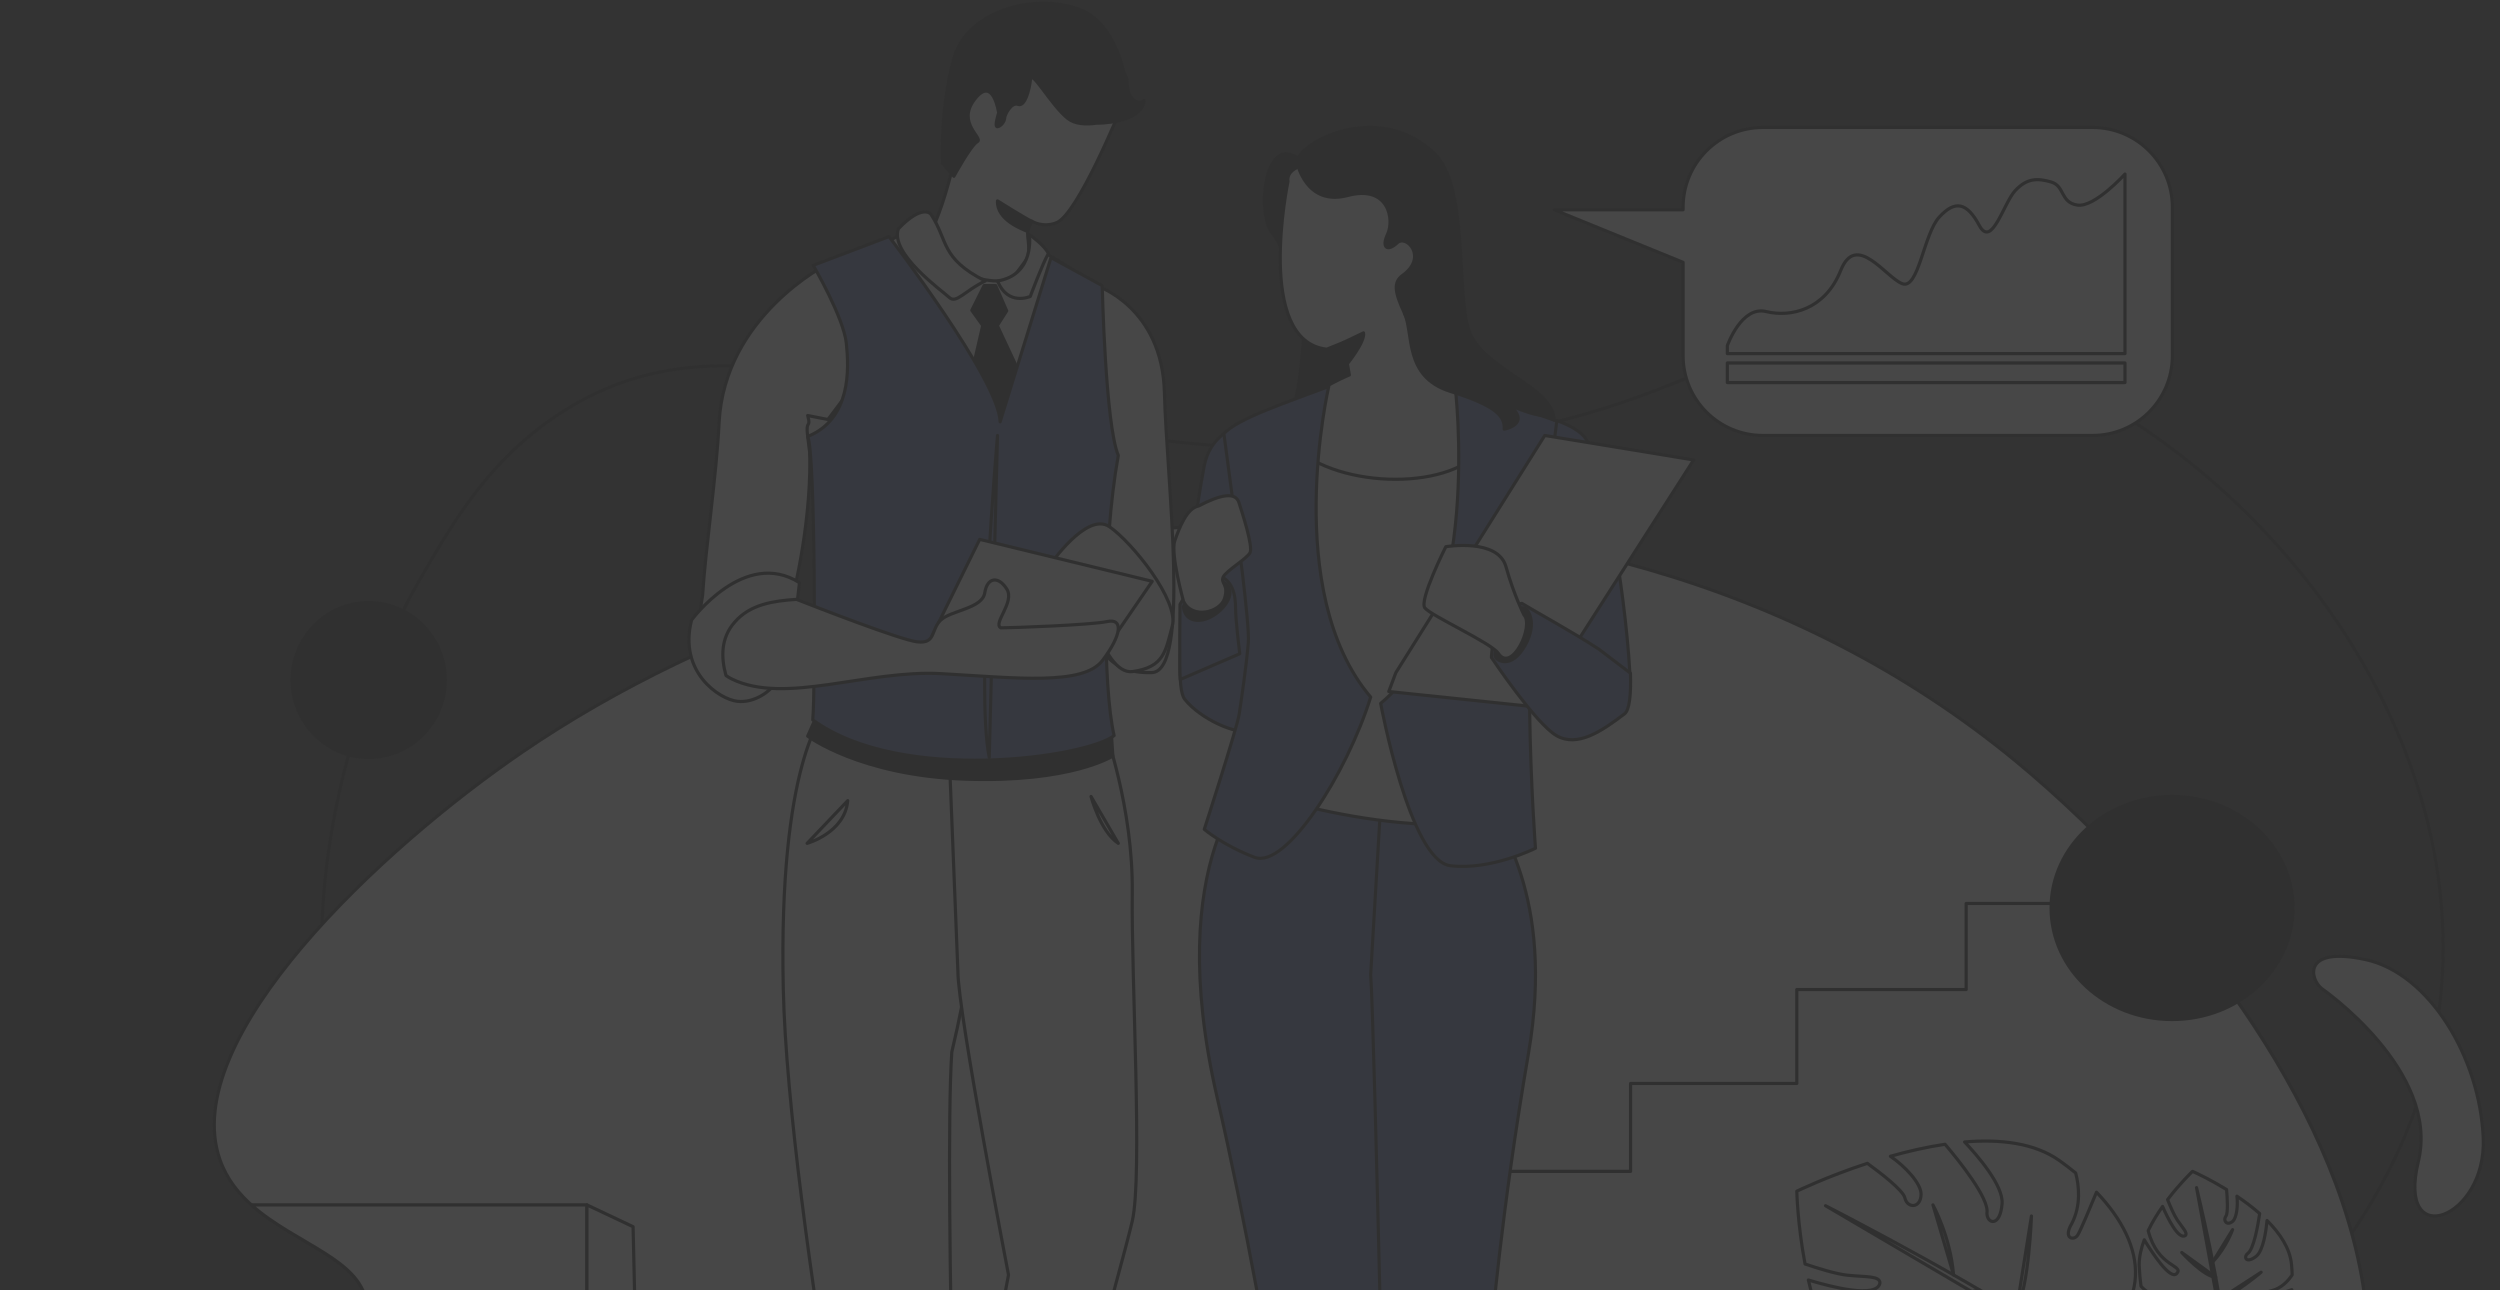 <svg width="777" height="401" viewBox="0 0 777 401" fill="none" xmlns="http://www.w3.org/2000/svg">
<rect x="0" y="0" width="777" height="401" fill="#333333" stroke="none"/>
<g opacity="0.1">
<path fill-rule="evenodd" clip-rule="evenodd" d="M129.62 181.656C125.531 188.748 84.637 262.119 106.156 344.082C129.001 431.112 207.609 472.226 246.955 492.806C394.483 569.968 545.25 510.571 559.853 504.546C600.648 487.715 760.381 421.806 759.324 293.199C758.597 204.198 681.158 122.161 602.88 105.334C540.836 92.005 532.525 131.294 434.694 138.603C303.877 148.377 235.95 84.307 170.686 130.773C150.78 144.948 140.552 162.69 129.62 181.656Z" stroke="#191919" stroke-miterlimit="2" stroke-linecap="round" stroke-linejoin="round"/>
<path d="M113.976 406.052C115.824 440.442 -2.248 465.601 0.549 483.023C4.191 505.678 207.093 482.983 213.06 511.723C216.83 529.882 137.775 548.243 140.051 569.127C143.594 601.644 342.874 627.221 537.69 570.431C626.792 544.461 708.57 520.62 730.644 454.323C757.736 372.945 677.826 278.808 626.345 236.449C488.863 123.327 279.552 153.527 162.213 233.842C118.424 263.816 55.264 322.79 68.344 360.388C76.842 384.808 112.963 387.169 113.976 406.052Z" fill="white"/>
<path fill-rule="evenodd" clip-rule="evenodd" d="M113.976 406.052C115.824 440.442 -2.248 465.601 0.549 483.023C4.191 505.678 207.093 482.983 213.06 511.723C216.83 529.882 137.775 548.243 140.051 569.127C143.594 601.644 342.874 627.221 537.69 570.431C626.792 544.461 708.57 520.62 730.644 454.323C757.736 372.945 677.826 278.808 626.345 236.449C488.863 123.327 279.552 153.527 162.213 233.842C118.424 263.816 55.264 322.79 68.344 360.388C76.842 384.808 112.963 387.169 113.976 406.052Z" stroke="#191919" stroke-miterlimit="2" stroke-linecap="round" stroke-linejoin="round"/>
<path d="M659.119 267.096V280.804H611.078V307.552H558.447V336.743H506.784V364.061H459.628V391.654H417.584V415.642H362.991V436.571H734.881C743.93 376.018 701.07 311.142 659.119 267.096Z" fill="white"/>
<path fill-rule="evenodd" clip-rule="evenodd" d="M659.119 267.096V280.804H611.078V307.552H558.447V336.743H506.784V364.061H459.628V391.654H417.584V415.642H362.991V436.571H734.881C743.93 376.018 701.07 311.142 659.119 267.096Z" stroke="#191919" stroke-miterlimit="2" stroke-linecap="round" stroke-linejoin="round"/>
<path d="M405.488 75.11C405.488 75.11 407.867 128.875 396.405 138.146C414.93 143.586 424.918 121.428 424.918 121.428L411.661 73.536L405.488 75.11Z" fill="#191919"/>
<path fill-rule="evenodd" clip-rule="evenodd" d="M405.488 75.11C405.488 75.11 407.867 128.875 396.405 138.146C414.93 143.586 424.918 121.428 424.918 121.428L411.661 73.536L405.488 75.11Z" stroke="#191919" stroke-miterlimit="2" stroke-linecap="round" stroke-linejoin="round"/>
<path d="M340.77 88.773C340.77 88.773 361.252 95.335 361.906 122.077C362.554 148.824 370.163 208.728 357.939 209.052C345.715 209.377 338.544 202.693 337.895 182.472C337.242 162.247 338.873 95.226 338.873 95.226L340.77 88.773Z" fill="white"/>
<path fill-rule="evenodd" clip-rule="evenodd" d="M340.77 88.773C340.77 88.773 361.252 95.335 361.906 122.077C362.554 148.824 370.163 208.728 357.939 209.052C345.715 209.377 338.544 202.693 337.895 182.472C337.242 162.247 338.873 95.226 338.873 95.226L340.77 88.773Z" stroke="#191919" stroke-miterlimit="2" stroke-linecap="round" stroke-linejoin="round"/>
<path d="M303.671 264.337C303.671 264.337 305.597 285.89 295.816 326.985C293.206 366.594 298.78 531.456 298.343 535.371C297.9 539.281 275.802 535.371 275.802 535.371C275.802 535.371 245.004 377.838 243.445 307.39C241.887 236.941 256.082 221.88 256.082 221.88L306.605 227.969L303.671 264.337Z" fill="white"/>
<path fill-rule="evenodd" clip-rule="evenodd" d="M303.671 264.337C303.671 264.337 305.597 285.89 295.816 326.985C293.206 366.594 298.78 531.456 298.343 535.371C297.9 539.281 275.802 535.371 275.802 535.371C275.802 535.371 245.004 377.838 243.445 307.39C241.887 236.941 256.082 221.88 256.082 221.88L306.605 227.969L303.671 264.337Z" stroke="#191919" stroke-miterlimit="2" stroke-linecap="round" stroke-linejoin="round"/>
<path d="M294.868 230.905L343.218 226.449C343.218 226.449 352.232 250.899 351.908 277.593C351.583 304.291 355.177 365.335 351.913 379.496C348.649 393.656 320.618 493.784 320.618 493.784C320.618 493.784 304.649 497.375 301.714 490.523C300.736 460.515 313.447 396.263 313.447 396.263C313.447 396.263 297.718 314.398 297.718 302.008L294.868 230.905Z" fill="white"/>
<path fill-rule="evenodd" clip-rule="evenodd" d="M294.868 230.905L343.218 226.449C343.218 226.449 352.232 250.899 351.908 277.593C351.583 304.291 355.177 365.335 351.913 379.496C348.649 393.656 320.618 493.784 320.618 493.784C320.618 493.784 304.649 497.375 301.714 490.523C300.736 460.515 313.447 396.263 313.447 396.263C313.447 396.263 297.718 314.398 297.718 302.008L294.868 230.905Z" stroke="#191919" stroke-miterlimit="2" stroke-linecap="round" stroke-linejoin="round"/>
<path d="M251.03 228.786C251.03 228.786 267.166 241.013 300.083 242.159C333.004 243.3 345.877 234.963 345.877 234.963L345.41 227.969L253.64 222.913L251.03 228.786Z" fill="#191919"/>
<path fill-rule="evenodd" clip-rule="evenodd" d="M251.03 228.786C251.03 228.786 267.166 241.013 300.083 242.159C333.004 243.3 345.877 234.963 345.877 234.963L345.41 227.969L253.64 222.913L251.03 228.786Z" stroke="#191919" stroke-miterlimit="2" stroke-linecap="round" stroke-linejoin="round"/>
<path d="M251.566 138.033C252.755 160.781 246.306 185.787 246.306 185.787C250.297 214.551 236.363 218.835 225.284 214.03C217.582 208.162 216.088 197.921 218.364 185.025C219.283 170.363 222.679 147.954 223.49 131.427C225.122 98.158 257.169 82.069 257.169 82.069L269.122 114.684L251.566 138.033Z" fill="white"/>
<path fill-rule="evenodd" clip-rule="evenodd" d="M251.566 138.033C252.755 160.781 246.306 185.787 246.306 185.787C250.297 214.551 236.363 218.835 225.284 214.03C217.582 208.162 216.088 197.921 218.364 185.025C219.283 170.363 222.679 147.954 223.49 131.427C225.122 98.158 257.169 82.069 257.169 82.069L269.122 114.684L251.566 138.033Z" stroke="#191919" stroke-miterlimit="2" stroke-linecap="round" stroke-linejoin="round"/>
<path d="M344.589 147.624C345.592 140.876 336.346 132.844 337.737 130.286C337.737 130.286 337.737 98.974 339.861 88.193C328.561 79.93 306.059 67.938 305.189 68.154C304.319 68.371 289.982 68.154 289.982 68.154C289.982 68.154 273.083 75.508 259.66 84.691L344.589 147.624Z" fill="white"/>
<path fill-rule="evenodd" clip-rule="evenodd" d="M344.589 147.624C345.592 140.876 336.346 132.844 337.737 130.286C337.737 130.286 337.737 98.974 339.861 88.193C328.561 79.93 306.059 67.938 305.189 68.154C304.319 68.371 289.982 68.154 289.982 68.154C289.982 68.154 273.083 75.508 259.66 84.691L344.589 147.624Z" stroke="#191919" stroke-miterlimit="2" stroke-linecap="round" stroke-linejoin="round"/>
<path d="M251.03 129.145C252.18 133.365 250.283 130.089 251.03 135.667C255.262 167.107 257.291 211.61 253.802 221.772C276.293 241.343 329.092 236.449 344.25 228.623C340.519 207.36 341.375 169.281 344.589 147.624L251.03 129.145Z" fill="white"/>
<path fill-rule="evenodd" clip-rule="evenodd" d="M251.03 129.145C252.18 133.365 250.283 130.089 251.03 135.667C255.262 167.107 257.291 211.61 253.802 221.772C276.293 241.343 329.092 236.449 344.25 228.623C340.519 207.36 341.375 169.281 344.589 147.624L251.03 129.145Z" stroke="#191919" stroke-miterlimit="2" stroke-linecap="round" stroke-linejoin="round"/>
<path d="M305.401 101.34L300.49 122.623L310.026 133.385C310.026 133.385 317.983 127.841 318.445 127.433C318.907 127.025 317.929 118.216 317.929 118.216L310.026 101.34H305.401Z" fill="#191919"/>
<path fill-rule="evenodd" clip-rule="evenodd" d="M305.401 101.34L300.49 122.623L310.026 133.385C310.026 133.385 317.983 127.841 318.445 127.433C318.907 127.025 317.929 118.216 317.929 118.216L310.026 101.34H305.401Z" stroke="#191919" stroke-miterlimit="2" stroke-linecap="round" stroke-linejoin="round"/>
<path d="M276.294 73.536C276.294 73.536 310.513 118.054 310.842 131.103L326.654 80.082L342.564 88.773C342.564 88.773 343.552 132.082 347.568 141.54C342.456 169.551 342.781 213.725 346.261 228.624C337.782 235.362 280.093 243.842 252.608 223.73C253.478 214.704 253.423 140.015 251.03 135.667C264.502 130.232 263.907 114.684 263.037 106.638C262.167 98.596 252.755 82.468 252.755 82.468L276.294 73.536Z" fill="#5667B0"/>
<path fill-rule="evenodd" clip-rule="evenodd" d="M276.294 73.536C276.294 73.536 310.513 118.054 310.842 131.103L326.654 80.082L342.564 88.773C342.564 88.773 343.552 132.082 347.568 141.54C342.456 169.551 342.781 213.725 346.261 228.624C337.782 235.362 280.093 243.842 252.608 223.73C253.478 214.704 253.423 140.015 251.03 135.667C264.502 130.232 263.907 114.684 263.037 106.638C262.167 98.596 252.755 82.468 252.755 82.468L276.294 73.536Z" stroke="#191919" stroke-miterlimit="2" stroke-linecap="round" stroke-linejoin="round"/>
<path fill-rule="evenodd" clip-rule="evenodd" d="M310.026 135.343C310.026 135.343 303.1 214.522 307.46 235.436L310.026 135.343Z" stroke="#191919" stroke-miterlimit="2" stroke-linecap="round" stroke-linejoin="round"/>
<path d="M326.266 175.675C326.266 175.675 337.782 158.824 344.845 163.718C351.908 168.612 366.452 186.702 364.343 194.562C362.23 202.422 361.837 207.306 352.06 208.718C342.284 210.129 336.155 179.806 335.609 179.044C335.069 178.286 326.266 175.675 326.266 175.675Z" fill="white"/>
<path fill-rule="evenodd" clip-rule="evenodd" d="M326.266 175.675C326.266 175.675 337.782 158.824 344.845 163.718C351.908 168.612 366.452 186.702 364.343 194.562C362.23 202.422 361.837 207.306 352.06 208.718C342.284 210.129 336.155 179.806 335.609 179.044C335.069 178.286 326.266 175.675 326.266 175.675Z" stroke="#191919" stroke-miterlimit="2" stroke-linecap="round" stroke-linejoin="round"/>
<path d="M304.487 167.633L358.101 180.677L340.992 205.629L289.712 197.572L304.487 167.633Z" fill="white"/>
<path fill-rule="evenodd" clip-rule="evenodd" d="M304.487 167.633L358.101 180.677L340.992 205.629L289.712 197.572L304.487 167.633Z" stroke="#191919" stroke-miterlimit="2" stroke-linecap="round" stroke-linejoin="round"/>
<path d="M214.938 192.718C214.938 192.718 231.423 170.24 248.479 181.11L247.717 187.637C247.717 187.637 241.632 210.793 240.654 212.638C239.68 214.487 234.682 218.619 229.138 217.965C223.598 217.316 210.809 208.915 214.938 192.718Z" fill="white"/>
<path fill-rule="evenodd" clip-rule="evenodd" d="M214.938 192.718C214.938 192.718 231.423 170.24 248.479 181.11L247.717 187.637C247.717 187.637 241.632 210.793 240.654 212.638C239.68 214.487 234.682 218.619 229.138 217.965C223.598 217.316 210.809 208.915 214.938 192.718Z" stroke="#191919" stroke-miterlimit="2" stroke-linecap="round" stroke-linejoin="round"/>
<path d="M344.088 193.18C338.981 194.267 314.317 195.138 311.058 195.138C308.448 193.721 315.511 187.199 312.906 183.068C310.296 178.936 306.821 179.374 306.059 184.263C305.298 189.157 295.521 189.703 292.371 192.742C289.22 195.787 290.96 200.14 285.091 199.486C279.906 198.91 253.595 188.655 247.549 186.279C240.314 186.761 233.084 187.819 228.297 193.411C224.094 198.177 224.016 204.149 225.633 209.952C226.188 210.346 226.773 210.7 227.402 211.01C244.025 219.165 269.446 208.074 292.587 209.377C315.727 210.685 336.695 213.184 342.672 205.245C348.649 197.312 349.19 192.093 344.088 193.18Z" fill="white"/>
<path fill-rule="evenodd" clip-rule="evenodd" d="M344.088 193.18C338.981 194.267 314.317 195.138 311.058 195.138C308.448 193.721 315.511 187.199 312.906 183.068C310.296 178.936 306.821 179.374 306.059 184.263C305.298 189.157 295.521 189.703 292.371 192.742C289.22 195.787 290.96 200.14 285.091 199.486C279.906 198.91 253.595 188.655 247.549 186.279C240.314 186.761 233.084 187.819 228.297 193.411C224.094 198.177 224.016 204.149 225.633 209.952C226.188 210.346 226.773 210.7 227.402 211.01C244.025 219.165 269.446 208.074 292.587 209.377C315.727 210.685 336.695 213.184 342.672 205.245C348.649 197.312 349.19 192.093 344.088 193.18Z" stroke="#191919" stroke-miterlimit="2" stroke-linecap="round" stroke-linejoin="round"/>
<path d="M320.692 68.769C320.692 68.769 324.216 70.943 328.438 69.187C334.99 66.467 348.325 33.798 348.325 33.798C345.312 12.978 302.353 -5.413 298.996 34.123C297.237 54.909 288.571 77.765 286.286 74.893C286.286 74.893 299.105 90.008 314.425 86.909L319.478 80.057C320.456 73.944 318.003 72.866 320.692 68.769Z" fill="white"/>
<path fill-rule="evenodd" clip-rule="evenodd" d="M320.692 68.769C320.692 68.769 324.216 70.943 328.438 69.187C334.99 66.467 348.325 33.798 348.325 33.798C345.312 12.978 302.353 -5.413 298.996 34.123C297.237 54.909 288.571 77.765 286.286 74.893C286.286 74.893 299.105 90.008 314.425 86.909L319.478 80.057C320.456 73.944 318.003 72.866 320.692 68.769Z" stroke="#191919" stroke-miterlimit="2" stroke-linecap="round" stroke-linejoin="round"/>
<path d="M289.299 66.546C294.789 74.839 292.159 80.161 306.197 87.327C299.758 90.416 297.207 94.489 295.035 92.452C292.857 90.416 276.455 78.754 279.223 71.091C286.723 63.261 289.299 66.546 289.299 66.546Z" fill="white"/>
<path fill-rule="evenodd" clip-rule="evenodd" d="M289.299 66.546C294.789 74.839 292.159 80.161 306.197 87.327C299.758 90.416 297.207 94.489 295.035 92.452C292.857 90.416 276.455 78.754 279.223 71.091C286.723 63.261 289.299 66.546 289.299 66.546Z" stroke="#191919" stroke-miterlimit="2" stroke-linecap="round" stroke-linejoin="round"/>
<path d="M319.935 72.881C319.935 72.881 321.793 85.409 310.026 87.322C313.285 95.305 320.21 92.128 320.21 92.128C320.21 92.128 324.201 81.445 325.833 78.838C324.855 76.388 319.935 72.881 319.935 72.881Z" fill="white"/>
<path fill-rule="evenodd" clip-rule="evenodd" d="M319.935 72.881C319.935 72.881 321.793 85.409 310.026 87.322C313.285 95.305 320.21 92.128 320.21 92.128C320.21 92.128 324.201 81.445 325.833 78.838C324.855 76.388 319.935 72.881 319.935 72.881Z" stroke="#191919" stroke-miterlimit="2" stroke-linecap="round" stroke-linejoin="round"/>
<path d="M350.335 25.751C350.354 24.448 349.966 23.528 349.406 22.874C347.671 15.462 343.93 6.889 336.951 3.574C323.891 -2.624 300.82 2.432 296.465 18.088C292.11 33.744 292.896 50.703 292.896 50.703L296.465 54.781C296.465 54.781 301.69 45.175 303.734 44.029C305.779 42.888 297.124 38.289 302.948 30.793C308.768 23.302 310.394 35.092 310.394 35.092C310.394 35.092 308.925 39.548 310.026 39.386C311.127 39.223 312.247 37.659 312.247 36.681C312.247 35.702 314.292 31.624 316.415 32.441C318.544 33.257 319.959 27.871 320.274 24.61C320.588 21.349 326.722 32.765 331.918 36.843C334.149 38.594 337.541 38.751 340.809 38.279H340.814C340.814 38.279 354.808 38.476 355.594 31.216C353.313 33.09 350.271 30.237 350.335 25.751Z" fill="#191919"/>
<path fill-rule="evenodd" clip-rule="evenodd" d="M350.335 25.751C350.354 24.448 349.966 23.528 349.406 22.874C347.671 15.462 343.93 6.889 336.951 3.574C323.891 -2.624 300.82 2.432 296.465 18.088C292.11 33.744 292.896 50.703 292.896 50.703L296.465 54.781C296.465 54.781 301.69 45.175 303.734 44.029C305.779 42.888 297.124 38.289 302.948 30.793C308.768 23.302 310.394 35.092 310.394 35.092C310.394 35.092 308.925 39.548 310.026 39.386C311.127 39.223 312.247 37.659 312.247 36.681C312.247 35.702 314.292 31.624 316.415 32.441C318.544 33.257 319.959 27.871 320.274 24.61C320.588 21.349 326.722 32.765 331.918 36.843C334.149 38.594 337.541 38.751 340.809 38.279H340.814C340.814 38.279 354.808 38.476 355.594 31.216C353.313 33.09 350.271 30.237 350.335 25.751Z" stroke="#191919" stroke-miterlimit="2" stroke-linecap="round" stroke-linejoin="round"/>
<path d="M305.868 88.773L302.044 96.446L305.381 101.094H310.026L312.877 96.609L309.456 88.773H305.868Z" fill="#191919"/>
<path fill-rule="evenodd" clip-rule="evenodd" d="M305.868 88.773L302.044 96.446L305.381 101.094H310.026L312.877 96.609L309.456 88.773H305.868Z" stroke="#191919" stroke-miterlimit="2" stroke-linecap="round" stroke-linejoin="round"/>
<path d="M310.026 62.439C310.026 62.439 319.119 68.164 320.692 68.769C319.571 70.766 319.331 71.907 319.331 71.907C318.023 71.337 309.702 68.391 310.026 62.439Z" fill="#191919"/>
<path fill-rule="evenodd" clip-rule="evenodd" d="M310.026 62.439C310.026 62.439 319.119 68.164 320.692 68.769C319.571 70.766 319.331 71.907 319.331 71.907C318.023 71.337 309.702 68.391 310.026 62.439Z" stroke="#191919" stroke-miterlimit="2" stroke-linecap="round" stroke-linejoin="round"/>
<path d="M463.531 251.126C464.371 255.425 483.6 277.544 475.037 327.448C466.475 377.347 463.531 414.039 463.531 414.039L442.519 488.566C436.827 489.436 431.312 488.689 426.004 485.959L417.584 247.211L447.404 244.279L463.531 251.126Z" fill="#5667B0"/>
<path fill-rule="evenodd" clip-rule="evenodd" d="M463.531 251.126C464.371 255.425 483.6 277.544 475.037 327.448C466.475 377.347 463.531 414.039 463.531 414.039L442.519 488.566C436.827 489.436 431.312 488.689 426.004 485.959L417.584 247.211L447.404 244.279L463.531 251.126Z" stroke="#191919" stroke-miterlimit="2" stroke-linecap="round" stroke-linejoin="round"/>
<path d="M426.004 302.983C427.09 314.728 431.632 521.673 431.632 521.673C424.642 528.165 417.677 528.864 410.737 523.63C410.737 523.63 395.584 415.997 378.307 341.146C361.035 266.295 389.887 241.343 389.887 241.343L429.115 250.147L426.004 302.983Z" fill="#5667B0"/>
<path fill-rule="evenodd" clip-rule="evenodd" d="M426.004 302.983C427.09 314.728 431.632 521.673 431.632 521.673C424.642 528.165 417.677 528.864 410.737 523.63C410.737 523.63 395.584 415.997 378.307 341.146C361.035 266.295 389.887 241.343 389.887 241.343L429.115 250.147L426.004 302.983Z" stroke="#191919" stroke-miterlimit="2" stroke-linecap="round" stroke-linejoin="round"/>
<path d="M383.198 243.625C383.198 244.279 434.802 262.975 472.992 253.846C464.681 211.01 475.037 129.799 475.037 129.799L442.081 117.512L409.272 124.689C409.272 124.689 393.195 132.514 392.758 134.905C392.325 137.3 383.198 243.625 383.198 243.625Z" fill="white"/>
<path fill-rule="evenodd" clip-rule="evenodd" d="M383.198 243.625C383.198 244.279 434.802 262.975 472.992 253.846C464.681 211.01 475.037 129.799 475.037 129.799L442.081 117.512L409.272 124.689C409.272 124.689 393.195 132.514 392.758 134.905C392.325 137.3 383.198 243.625 383.198 243.625Z" stroke="#191919" stroke-miterlimit="2" stroke-linecap="round" stroke-linejoin="round"/>
<path d="M401.973 48.367C401.973 48.367 410.447 51.953 406.048 58.312C401.649 64.677 402.789 82.777 398.961 90.116C398.39 83.427 400.342 78.537 395.456 72.502C390.566 66.467 393.008 43.802 401.973 48.367Z" fill="#191919"/>
<path fill-rule="evenodd" clip-rule="evenodd" d="M401.973 48.367C401.973 48.367 410.447 51.953 406.048 58.312C401.649 64.677 402.789 82.777 398.961 90.116C398.39 83.427 400.342 78.537 395.456 72.502C390.566 66.467 393.008 43.802 401.973 48.367Z" stroke="#191919" stroke-miterlimit="2" stroke-linecap="round" stroke-linejoin="round"/>
<path d="M400.308 56.36C400.308 56.36 389.887 106.072 412.369 108.541L417.584 106.421L419.378 116.534C419.378 116.534 388.251 129.15 405.036 141.107C421.821 153.064 457.525 151.451 462.4 135.775C464.617 128.648 458.4 122.913 452.762 120.951C450.26 120.12 449.282 120.99 445.369 116.318L436.488 97.292C436.488 97.292 443.167 83.648 441.049 73.536C438.931 63.423 434.532 52.282 416.444 50.812C398.356 49.346 400.308 56.36 400.308 56.36Z" fill="white"/>
<path fill-rule="evenodd" clip-rule="evenodd" d="M400.308 56.36C400.308 56.36 389.887 106.072 412.369 108.541L417.584 106.421L419.378 116.534C419.378 116.534 388.251 129.15 405.036 141.107C421.821 153.064 457.525 151.451 462.4 135.775C464.617 128.648 458.4 122.913 452.762 120.951C450.26 120.12 449.282 120.99 445.369 116.318L436.488 97.292C436.488 97.292 443.167 83.648 441.049 73.536C438.931 63.423 434.532 52.282 416.444 50.812C398.356 49.346 400.308 56.36 400.308 56.36Z" stroke="#191919" stroke-miterlimit="2" stroke-linecap="round" stroke-linejoin="round"/>
<path d="M382.765 133.385C382.765 133.385 376.027 135.992 374.292 144.693C372.552 153.389 363.208 211.01 368.207 217.315C373.2 223.621 384.5 228.402 388.196 227.099C391.888 225.795 389.283 143.168 382.765 133.385Z" fill="#5667B0"/>
<path fill-rule="evenodd" clip-rule="evenodd" d="M382.765 133.385C382.765 133.385 376.027 135.992 374.292 144.693C372.552 153.389 363.208 211.01 368.207 217.315C373.2 223.621 384.5 228.402 388.196 227.099C391.888 225.795 389.283 143.168 382.765 133.385Z" stroke="#191919" stroke-miterlimit="2" stroke-linecap="round" stroke-linejoin="round"/>
<path d="M380.386 134.782C384.643 130.065 399.958 125.063 412.969 120.119C412.969 120.119 398.189 183.83 426.004 216.661C418.616 240.364 399.713 270.151 389.936 266.457C380.155 262.758 374.292 257.756 374.292 257.756C374.292 257.756 384.5 226.228 385.154 221.88C385.803 217.532 387.327 207.311 387.98 199.702C388.211 196.997 387.317 187.996 386.068 177.524L380.386 134.782Z" fill="#5667B0"/>
<path fill-rule="evenodd" clip-rule="evenodd" d="M380.386 134.782C384.643 130.065 399.958 125.063 412.969 120.119C412.969 120.119 398.189 183.83 426.004 216.661C418.616 240.364 399.713 270.151 389.936 266.457C380.155 262.758 374.292 257.756 374.292 257.756C374.292 257.756 384.5 226.228 385.154 221.88C385.803 217.532 387.327 207.311 387.98 199.702C388.211 196.997 387.317 187.996 386.068 177.524L380.386 134.782Z" stroke="#191919" stroke-miterlimit="2" stroke-linecap="round" stroke-linejoin="round"/>
<path d="M461.584 125.884L478.045 158.189C476.787 168.661 481.736 186.835 484.066 194.592C492.825 198.143 499.986 206.652 506.745 213.509C506.032 189.437 498.797 144.663 492.928 136.415C487.065 128.166 462.317 126.661 461.584 125.884Z" fill="#5667B0"/>
<path fill-rule="evenodd" clip-rule="evenodd" d="M461.584 125.884L478.045 158.189C476.787 168.661 481.736 186.835 484.066 194.592C492.825 198.143 499.986 206.652 506.745 213.509C506.032 189.437 498.797 144.663 492.928 136.415C487.065 128.166 462.317 126.661 461.584 125.884Z" stroke="#191919" stroke-miterlimit="2" stroke-linecap="round" stroke-linejoin="round"/>
<path d="M483.86 130.832L452.256 120.119C452.256 120.119 461.127 192.093 429.115 218.619C429.115 218.619 438.174 267.544 450.776 269.064C463.378 270.589 477.22 263.629 477.22 263.629C477.22 263.629 471.198 185.138 480.763 154.913L483.86 130.832Z" fill="#5667B0"/>
<path fill-rule="evenodd" clip-rule="evenodd" d="M483.86 130.832L452.256 120.119C452.256 120.119 461.127 192.093 429.115 218.619C429.115 218.619 438.174 267.544 450.776 269.064C463.378 270.589 477.22 263.629 477.22 263.629C477.22 263.629 471.198 185.138 480.763 154.913L483.86 130.832Z" stroke="#191919" stroke-miterlimit="2" stroke-linecap="round" stroke-linejoin="round"/>
<path d="M480.11 135.343L433.829 209.062L431.632 214.925L477.229 219.706L526.391 142.952L480.11 135.343Z" fill="white"/>
<path fill-rule="evenodd" clip-rule="evenodd" d="M480.11 135.343L433.829 209.062L431.632 214.925L477.229 219.706L526.391 142.952L480.11 135.343Z" stroke="#191919" stroke-miterlimit="2" stroke-linecap="round" stroke-linejoin="round"/>
<path d="M484.882 195.305C485.094 195.964 485.217 196.333 485.217 196.333C485.217 196.333 486.961 196.952 484.882 195.305Z" fill="white"/>
<path fill-rule="evenodd" clip-rule="evenodd" d="M484.882 195.305C485.094 195.964 485.217 196.333 485.217 196.333C485.217 196.333 486.961 196.952 484.882 195.305Z" stroke="#191919" stroke-miterlimit="2" stroke-linecap="round" stroke-linejoin="round"/>
<path d="M496.944 201.773C488.465 196.235 477.804 190.48 472.992 187.529C464.032 189.157 463.531 204.326 463.531 204.326C463.531 204.326 477.229 224.87 483.747 228.623C490.269 232.371 497.711 227.315 504.882 221.88C506.445 220.695 506.941 215.953 506.745 209.234L496.944 201.773Z" fill="#5667B0"/>
<path fill-rule="evenodd" clip-rule="evenodd" d="M496.944 201.773C488.465 196.235 477.804 190.48 472.992 187.529C464.032 189.157 463.531 204.326 463.531 204.326C463.531 204.326 477.229 224.87 483.747 228.623C490.269 232.371 497.711 227.315 504.882 221.88C506.445 220.695 506.941 215.953 506.745 209.234L496.944 201.773Z" stroke="#191919" stroke-miterlimit="2" stroke-linecap="round" stroke-linejoin="round"/>
<path d="M366.84 211.177C366.506 207.995 366.752 187.853 366.752 187.853C366.752 187.853 372.144 177.903 377.673 178.719C383.198 179.536 384.014 185.079 384.014 188.994C384.014 192.909 385.316 203.179 385.316 203.179L366.84 211.177Z" fill="#5667B0"/>
<path fill-rule="evenodd" clip-rule="evenodd" d="M366.84 211.177C366.506 207.995 366.752 187.853 366.752 187.853C366.752 187.853 372.144 177.903 377.673 178.719C383.198 179.536 384.014 185.079 384.014 188.994C384.014 192.909 385.316 203.179 385.316 203.179L366.84 211.177Z" stroke="#191919" stroke-miterlimit="2" stroke-linecap="round" stroke-linejoin="round"/>
<path d="M367.798 188.503C367.798 188.503 367.877 193.087 372.851 192.791C377.82 192.501 384.092 186.151 381.811 182.315C379.531 178.473 370.895 182.143 367.798 188.503Z" fill="#191919"/>
<path fill-rule="evenodd" clip-rule="evenodd" d="M367.798 188.503C367.798 188.503 367.877 193.087 372.851 192.791C377.82 192.501 384.092 186.151 381.811 182.315C379.531 178.473 370.895 182.143 367.798 188.503Z" stroke="#191919" stroke-miterlimit="2" stroke-linecap="round" stroke-linejoin="round"/>
<path d="M367.833 186.889C367.833 186.889 363.719 172.05 365.135 168.027C366.55 163.998 368.895 157.909 372.488 157.275C379.433 153.635 383.974 152.848 385.056 156.163C386.137 159.483 389.489 169.856 388.521 171.76C387.553 173.668 381.011 177.426 380.156 179.374C379.3 181.317 381.935 181.592 380.598 185.965C379.261 190.332 370.556 192.57 367.833 186.889Z" fill="white"/>
<path fill-rule="evenodd" clip-rule="evenodd" d="M367.833 186.889C367.833 186.889 363.719 172.05 365.135 168.027C366.55 163.998 368.895 157.909 372.488 157.275C379.433 153.635 383.974 152.848 385.056 156.163C386.137 159.483 389.489 169.856 388.521 171.76C387.553 173.668 381.011 177.426 380.156 179.374C379.3 181.317 381.935 181.592 380.598 185.965C379.261 190.332 370.556 192.57 367.833 186.889Z" stroke="#191919" stroke-miterlimit="2" stroke-linecap="round" stroke-linejoin="round"/>
<path d="M474.378 189.24C474.378 189.24 478.207 193.151 473.971 200.656C469.734 208.157 465.005 205.383 464.681 203.917C464.357 202.447 466.721 195.438 468.756 192.339C470.79 189.24 473.238 188.34 474.378 189.24Z" fill="#191919"/>
<path fill-rule="evenodd" clip-rule="evenodd" d="M474.379 189.24C474.379 189.24 478.207 193.151 473.971 200.656C469.734 208.157 465.005 205.383 464.681 203.917C464.357 202.447 466.721 195.438 468.756 192.339C470.79 189.24 473.238 188.34 474.379 189.24Z" stroke="#191919" stroke-miterlimit="2" stroke-linecap="round" stroke-linejoin="round"/>
<path d="M473.646 191.114C473.646 191.114 470.549 185.025 468.048 176.113C465.551 167.195 449.36 169.915 449.36 169.915C449.36 169.915 440.995 186.55 442.843 188.94C444.691 191.331 463.59 199.899 465.659 203.032C469.847 209.377 476.885 194.459 473.646 191.114Z" fill="white"/>
<path fill-rule="evenodd" clip-rule="evenodd" d="M473.646 191.114C473.646 191.114 470.549 185.025 468.048 176.113C465.551 167.195 449.36 169.915 449.36 169.915C449.36 169.915 440.995 186.55 442.843 188.94C444.691 191.331 463.59 199.899 465.659 203.032C469.847 209.377 476.885 194.459 473.646 191.114Z" stroke="#191919" stroke-miterlimit="2" stroke-linecap="round" stroke-linejoin="round"/>
<path d="M423.777 103.46L417.584 106.421L418.759 113.046C418.759 113.046 424.348 106.15 423.777 103.46Z" fill="#191919"/>
<path fill-rule="evenodd" clip-rule="evenodd" d="M423.777 103.46L417.584 106.421L418.759 113.046C418.759 113.046 424.348 106.15 423.777 103.46Z" stroke="#191919" stroke-miterlimit="2" stroke-linecap="round" stroke-linejoin="round"/>
<path d="M403.187 50.61C403.187 50.61 405.91 64.175 418.832 60.762C431.759 57.344 433.332 68.371 431.297 72.719C429.262 77.067 431.282 78.267 434.207 75.493C437.131 72.719 443.821 79.895 436.001 85.542C432.958 87.736 433.489 90.859 436.487 97.292C439.491 103.721 436.217 117.075 450.776 121.644C465.334 126.209 467.723 129.47 467.507 133.385C467.507 133.385 475.981 131.865 469.242 125.992C480.763 130.773 477.391 127.679 483.014 130.542C483.014 120.119 460.459 114.778 456.487 102.511C452.511 90.239 456.487 57.717 445.688 47.536C428.117 30.965 402.755 44.595 403.187 50.61Z" fill="#191919"/>
<path fill-rule="evenodd" clip-rule="evenodd" d="M403.187 50.61C403.187 50.61 405.91 64.175 418.832 60.762C431.759 57.344 433.332 68.371 431.297 72.719C429.262 77.067 431.282 78.267 434.207 75.493C437.131 72.719 443.821 79.895 436.001 85.542C432.958 87.736 433.489 90.859 436.487 97.292C439.491 103.721 436.217 117.075 450.776 121.644C465.334 126.209 467.723 129.47 467.507 133.385C467.507 133.385 475.981 131.865 469.242 125.992C480.763 130.773 477.391 127.679 483.014 130.542C483.014 120.119 460.459 114.778 456.487 102.511C452.511 90.239 456.487 57.717 445.688 47.536C428.117 30.965 402.755 44.595 403.187 50.61Z" stroke="#191919" stroke-miterlimit="2" stroke-linecap="round" stroke-linejoin="round"/>
<path d="M640.068 360.707C641.833 361.961 643.514 363.245 645.121 364.568C646.163 368.523 646.836 374.617 643.917 380.268C641.066 385.005 644.58 385.752 645.77 383.839C646.63 382.462 649.859 374.754 651.594 370.539C667.505 387.149 669.957 407.05 645.494 420.65C645.494 420.65 639.218 468.316 594.053 442.188C600.516 439.611 612.342 434.22 609.54 430.285C605.957 425.244 602.983 438.637 589.044 439.085C585.839 436.98 582.453 434.525 578.884 431.687C575.139 428.421 572.077 424.147 569.58 419.371C577.882 420.699 598.481 423.414 597.813 417.502C597.041 410.68 587.437 424.058 567.068 413.995C564.891 408.757 563.259 403.189 562.04 397.828C569.344 400.041 583.357 403.612 584.286 398.767C584.296 396.485 579.956 396.923 574.299 396.352C570.706 395.993 564.827 394.149 561.008 392.85C558.654 380.381 558.447 370.225 558.447 370.225C558.447 370.225 567.688 365.724 580.369 361.563C584.198 364.342 591.492 369.89 592.032 372.305C592.77 375.596 596.948 375.65 597.07 371.248C597.159 367.849 592.072 362.453 587.54 359.369C592.952 357.839 598.727 356.497 604.522 355.636C608.891 360.786 618.363 372.561 617.537 377.037C617.537 380.386 621.676 381.532 622.246 374.095C622.688 368.424 614.499 359.045 610.602 354.923C621.666 353.988 632.327 355.218 640.068 360.707Z" fill="white"/>
<path fill-rule="evenodd" clip-rule="evenodd" d="M640.068 360.707C641.833 361.961 643.514 363.245 645.121 364.568C646.163 368.523 646.836 374.617 643.917 380.268C641.066 385.005 644.58 385.752 645.77 383.839C646.63 382.462 649.859 374.754 651.594 370.539C667.505 387.149 669.957 407.05 645.494 420.65C645.494 420.65 639.218 468.316 594.053 442.188C600.516 439.611 612.342 434.22 609.54 430.285C605.957 425.244 602.983 438.637 589.044 439.085C585.839 436.98 582.453 434.525 578.884 431.687C575.139 428.421 572.077 424.147 569.58 419.371C577.882 420.699 598.481 423.414 597.813 417.502C597.041 410.68 587.437 424.058 567.068 413.995C564.891 408.757 563.259 403.189 562.04 397.828C569.344 400.041 583.357 403.612 584.286 398.767C584.296 396.485 579.956 396.923 574.299 396.352C570.706 395.993 564.827 394.149 561.008 392.85C558.654 380.381 558.447 370.225 558.447 370.225C558.447 370.225 567.688 365.724 580.369 361.563C584.198 364.342 591.492 369.89 592.032 372.305C592.77 375.596 596.948 375.65 597.07 371.248C597.159 367.849 592.072 362.453 587.54 359.369C592.952 357.839 598.727 356.497 604.522 355.636C608.891 360.786 618.363 372.561 617.537 377.037C617.537 380.386 621.676 381.532 622.246 374.095C622.688 368.424 614.499 359.045 610.602 354.923C621.666 353.988 632.327 355.218 640.068 360.707Z" stroke="#191919" stroke-miterlimit="2" stroke-linecap="round" stroke-linejoin="round"/>
<path fill-rule="evenodd" clip-rule="evenodd" d="M567.373 374.735C567.373 374.735 624.109 403.671 645.494 420.65L567.373 374.735Z" stroke="#191919" stroke-miterlimit="2" stroke-linecap="round" stroke-linejoin="round"/>
<path fill-rule="evenodd" clip-rule="evenodd" d="M600.761 374.484C600.761 374.484 606.213 384.311 607.166 396.244L600.761 374.484Z" stroke="#191919" stroke-miterlimit="2" stroke-linecap="round" stroke-linejoin="round"/>
<path fill-rule="evenodd" clip-rule="evenodd" d="M590.43 406.981C590.43 406.981 610.42 406.248 615.202 400.887L590.43 406.981Z" stroke="#191919" stroke-miterlimit="2" stroke-linecap="round" stroke-linejoin="round"/>
<path fill-rule="evenodd" clip-rule="evenodd" d="M631.373 377.937C631.373 377.937 630.699 399.269 626.625 407.768L631.373 377.937Z" stroke="#191919" stroke-miterlimit="2" stroke-linecap="round" stroke-linejoin="round"/>
<path d="M706.034 401.148C709.155 400.356 711.249 397.995 712.409 396.224C712.375 395.142 712.306 394.035 712.193 392.914C711.706 387.981 708.629 383.362 704.599 379.329C704.324 382.28 703.483 388.723 701.178 390.499C698.16 392.825 697.221 390.804 698.494 389.658C700.47 388.443 701.797 380.672 702.304 377.179C700.048 375.197 697.619 373.382 695.24 371.779C695.57 374.627 695.211 378.483 693.889 379.614C692.173 381.08 690.807 379.417 691.81 377.991C692.552 376.948 692.237 372.177 692.016 369.713C687.052 366.663 682.835 364.691 681.724 364.189C681.537 364.106 681.434 364.062 681.434 364.062C681.434 364.062 677.639 367.632 673.683 372.841C674.459 374.789 675.713 377.74 676.769 379.28C678.431 381.7 680.043 383.254 679.173 384.036C677.02 385.334 673.717 378.591 672.129 374.961C670.498 377.278 668.92 379.835 667.657 382.491C670.601 393.962 678.883 393.15 676.543 395.796C674.518 398.088 668.699 389.048 666.443 385.329C665.46 387.951 664.85 390.622 664.855 393.219C664.963 395.6 665.155 397.774 665.42 399.761C670.227 405.092 676.307 401.659 675.585 404.802C675.015 407.257 669.033 404.453 665.907 402.8C670.989 429.548 691.2 415.643 691.2 415.643C691.298 415.677 691.397 415.712 691.495 415.746C704.609 420.478 711.269 412.706 712.291 400.828C710.109 401.59 706.103 402.972 705.292 403.105C704.166 403.292 703.287 401.654 706.034 401.148Z" fill="white"/>
<path fill-rule="evenodd" clip-rule="evenodd" d="M706.034 401.148C709.155 400.356 711.249 397.995 712.409 396.224C712.375 395.142 712.306 394.035 712.193 392.914C711.706 387.981 708.629 383.362 704.599 379.329C704.324 382.28 703.483 388.723 701.178 390.499C698.16 392.825 697.221 390.804 698.494 389.658C700.47 388.443 701.797 380.672 702.304 377.179C700.048 375.197 697.619 373.382 695.24 371.779C695.57 374.627 695.211 378.483 693.889 379.614C692.173 381.08 690.807 379.417 691.81 377.991C692.552 376.948 692.237 372.177 692.016 369.713C687.052 366.663 682.835 364.691 681.724 364.189C681.537 364.106 681.434 364.062 681.434 364.062C681.434 364.062 677.639 367.632 673.683 372.841C674.459 374.789 675.713 377.74 676.769 379.28C678.431 381.7 680.043 383.254 679.173 384.036C677.02 385.334 673.717 378.591 672.129 374.961C670.498 377.278 668.92 379.835 667.657 382.491C670.601 393.962 678.883 393.15 676.543 395.796C674.518 398.088 668.699 389.048 666.443 385.329C665.46 387.951 664.85 390.622 664.855 393.219C664.963 395.6 665.155 397.774 665.42 399.761C670.227 405.092 676.307 401.659 675.585 404.802C675.015 407.257 669.033 404.453 665.907 402.8C670.989 429.548 691.2 415.643 691.2 415.643C691.298 415.677 691.397 415.712 691.495 415.746C704.609 420.478 711.269 412.706 712.291 400.828C710.109 401.59 706.103 402.972 705.292 403.105C704.166 403.292 703.287 401.654 706.034 401.148Z" stroke="#191919" stroke-miterlimit="2" stroke-linecap="round" stroke-linejoin="round"/>
<path fill-rule="evenodd" clip-rule="evenodd" d="M682.687 369.123C682.687 369.123 690.552 401.394 691.2 415.643L682.687 369.123Z" stroke="#191919" stroke-miterlimit="2" stroke-linecap="round" stroke-linejoin="round"/>
<path fill-rule="evenodd" clip-rule="evenodd" d="M693.884 382.177C693.884 382.177 691.962 387.695 687.74 392.171L693.884 382.177Z" stroke="#191919" stroke-miterlimit="2" stroke-linecap="round" stroke-linejoin="round"/>
<path fill-rule="evenodd" clip-rule="evenodd" d="M678.091 389.274C678.091 389.274 685.017 396.893 688.644 396.932L678.091 389.274Z" stroke="#191919" stroke-miterlimit="2" stroke-linecap="round" stroke-linejoin="round"/>
<path fill-rule="evenodd" clip-rule="evenodd" d="M702.751 395.413C702.751 395.413 694.415 402.471 689.829 403.789L702.751 395.413Z" stroke="#191919" stroke-miterlimit="2" stroke-linecap="round" stroke-linejoin="round"/>
<path d="M182.419 374.484V441.091H77.835C98.326 430.669 114.669 419.012 113.976 406.046C113.199 391.62 91.921 386.839 78.135 374.484H182.419Z" fill="white"/>
<path fill-rule="evenodd" clip-rule="evenodd" d="M182.419 374.484V441.091H77.835C98.326 430.669 114.669 419.012 113.976 406.046C113.199 391.62 91.921 386.839 78.135 374.484H182.419Z" stroke="#191919" stroke-miterlimit="2" stroke-linecap="round" stroke-linejoin="round"/>
<path d="M198.064 438.012L182.419 441.091V374.484L196.761 381.262L198.064 438.012Z" fill="white"/>
<path fill-rule="evenodd" clip-rule="evenodd" d="M198.064 438.012L182.419 441.091V374.484L196.761 381.262L198.064 438.012Z" stroke="#191919" stroke-miterlimit="2" stroke-linecap="round" stroke-linejoin="round"/>
<path d="M650.395 39.612H547.889C534.201 39.612 523.102 50.718 523.102 64.416V65.194H483.015L523.102 81.538V110.538C523.102 124.236 534.201 135.342 547.889 135.342H650.395C664.083 135.342 675.182 124.236 675.182 110.538V64.416C675.182 50.718 664.083 39.612 650.395 39.612Z" fill="white"/>
<path fill-rule="evenodd" clip-rule="evenodd" d="M650.395 39.612H547.889C534.201 39.612 523.102 50.718 523.102 64.416V65.194H483.015L523.102 81.538V110.538C523.102 124.236 534.201 135.342 547.889 135.342H650.395C664.083 135.342 675.182 124.236 675.182 110.538V64.416C675.182 50.718 664.083 39.612 650.395 39.612Z" stroke="#191919" stroke-miterlimit="2" stroke-linecap="round" stroke-linejoin="round"/>
<path d="M536.855 107.439C536.855 107.439 541.21 94.946 548.926 96.835C556.638 98.719 567.255 96.205 572.082 84.076C576.908 71.947 586.021 86.103 591.167 88.153C596.318 90.205 597.817 72.768 602.752 67.436C607.682 62.1 611.329 62.921 615.187 70.102C619.051 77.283 622.698 63.128 626.34 59.227C629.987 55.332 633.206 55.332 637.492 56.561C641.783 57.791 640.284 62.921 645.642 63.742C651.004 64.564 660.441 54.097 660.441 54.097V109.899H536.855V107.439Z" fill="white"/>
<path fill-rule="evenodd" clip-rule="evenodd" d="M536.855 107.439C536.855 107.439 541.21 94.946 548.926 96.835C556.638 98.719 567.255 96.205 572.082 84.076C576.908 71.947 586.021 86.103 591.167 88.153C596.318 90.205 597.817 72.768 602.752 67.436C607.682 62.1 611.329 62.921 615.187 70.102C619.051 77.283 622.698 63.128 626.34 59.227C629.987 55.332 633.206 55.332 637.492 56.561C641.783 57.791 640.284 62.921 645.642 63.742C651.004 64.564 660.441 54.097 660.441 54.097V109.899H536.855V107.439Z" stroke="#191919" stroke-miterlimit="2" stroke-linecap="round" stroke-linejoin="round"/>
<path d="M660.441 112.811H536.855V118.9H660.441V112.811Z" fill="white"/>
<path d="M660.441 112.811H536.855V118.9H660.441V112.811Z" stroke="#191919" stroke-miterlimit="2" stroke-linecap="round" stroke-linejoin="round"/>
<path d="M250.853 262.109C250.853 262.109 262.6 258.843 263.47 248.844L250.853 262.109Z" fill="white"/>
<path fill-rule="evenodd" clip-rule="evenodd" d="M250.853 262.109C250.853 262.109 262.6 258.843 263.47 248.844L250.853 262.109Z" stroke="#191919" stroke-miterlimit="2" stroke-linecap="round" stroke-linejoin="round"/>
<path d="M339.089 247.54C339.089 247.54 341.925 258.41 347.567 262.109L339.089 247.54Z" fill="white"/>
<path fill-rule="evenodd" clip-rule="evenodd" d="M339.089 247.54C339.089 247.54 341.925 258.41 347.567 262.109L339.089 247.54Z" stroke="#191919" stroke-miterlimit="2" stroke-linecap="round" stroke-linejoin="round"/>
<path d="M721.65 307.291C721.65 307.291 758.489 332.74 751.617 361.017C744.751 389.294 772.821 378.847 771.799 353.777C770.771 328.711 755.018 302.476 735.147 298.216C715.275 293.957 717.988 304.512 721.65 307.291Z" fill="white"/>
<path fill-rule="evenodd" clip-rule="evenodd" d="M721.65 307.291C721.65 307.291 758.489 332.74 751.617 361.017C744.751 389.294 772.821 378.847 771.799 353.777C770.771 328.711 755.018 302.476 735.147 298.216C715.275 293.957 717.988 304.512 721.65 307.291Z" stroke="#191919" stroke-miterlimit="2" stroke-linecap="round" stroke-linejoin="round"/>
<path d="M138.404 211.354C138.404 224.649 127.743 235.426 114.59 235.426C101.437 235.426 90.776 224.649 90.776 211.354C90.776 198.059 101.437 187.278 114.59 187.278C127.743 187.278 138.404 198.059 138.404 211.354Z" fill="#191919"/>
<path fill-rule="evenodd" clip-rule="evenodd" d="M138.404 211.354C138.404 224.649 127.743 235.426 114.59 235.426C101.437 235.426 90.776 224.649 90.776 211.354C90.776 198.059 101.437 187.278 114.59 187.278C127.743 187.278 138.404 198.059 138.404 211.354Z" stroke="#191919" stroke-miterlimit="2" stroke-linecap="round" stroke-linejoin="round"/>
<path d="M712.685 282.201C712.685 301.349 695.85 316.868 675.084 316.868C654.317 316.868 637.483 301.349 637.483 282.201C637.483 263.058 654.317 247.54 675.084 247.54C695.85 247.54 712.685 263.058 712.685 282.201Z" fill="#191919"/>
<path fill-rule="evenodd" clip-rule="evenodd" d="M712.685 282.201C712.685 301.349 695.85 316.868 675.084 316.868C654.317 316.868 637.483 301.349 637.483 282.201C637.483 263.058 654.317 247.54 675.084 247.54C695.85 247.54 712.685 263.058 712.685 282.201Z" stroke="#191919" stroke-miterlimit="2" stroke-linecap="round" stroke-linejoin="round"/>
</g>
</svg>
